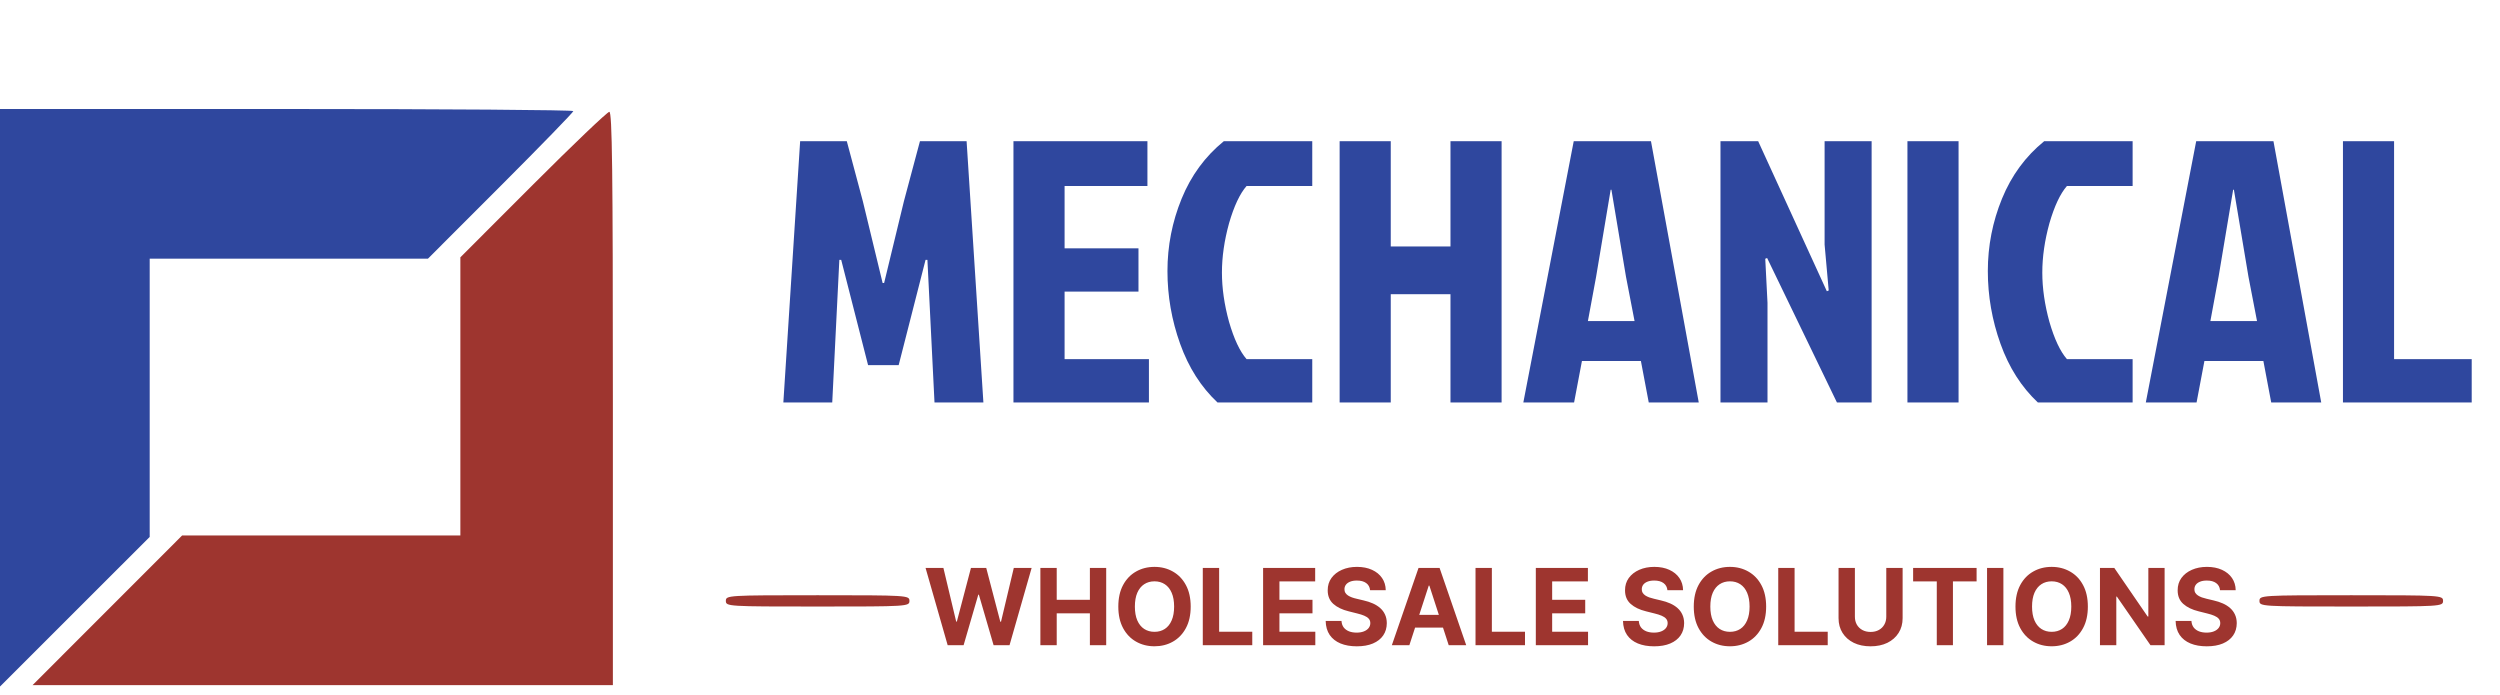 <svg width="205" height="57" viewBox="0 0 205 57" fill="none" xmlns="http://www.w3.org/2000/svg">
<path fill-rule="evenodd" clip-rule="evenodd" d="M0 56.296V32.617V8.938H23.507C36.436 8.938 47.014 9.015 47.014 9.11C47.014 9.204 44.331 11.966 41.052 15.247L35.09 21.212H23.682H12.275V32.62V44.028L6.137 50.162L0 56.296Z" fill="#2F479E"/>
<path d="M43.712 15.134L37.75 21.1V32.504V43.908H26.342H14.935L8.801 50.046L2.667 56.183H26.461H50.256V32.676C50.256 13.953 50.197 9.169 49.965 9.169C49.805 9.169 46.991 11.854 43.712 15.134Z" fill="#9E352F"/>
<path fill-rule="evenodd" clip-rule="evenodd" d="M59.52 49.273C59.52 49.726 59.675 49.736 67.047 49.736C74.419 49.736 74.574 49.726 74.574 49.273C74.574 48.819 74.419 48.809 67.047 48.809C59.675 48.809 59.52 48.819 59.52 49.273ZM185.276 49.273C185.276 49.726 185.431 49.736 192.803 49.736C200.176 49.736 200.33 49.726 200.33 49.273C200.33 48.819 200.176 48.809 192.803 48.809C185.431 48.809 185.276 48.819 185.276 49.273Z" fill="#9E352F"/>
<path d="M72.498 23.207H72.376H72.498L74.12 16.506L75.436 11.579H79.261L80.638 33H76.629L76.048 21.31H75.895L73.691 29.94H71.182L68.979 21.31H68.826L68.244 33H64.235L65.612 11.579H69.438L70.754 16.506L72.376 23.207H72.498ZM83.103 33V11.579H94.089V15.251H87.296V20.361H93.355V23.911H87.296V29.45H94.212V33H83.103ZM102.219 29.45H107.605V33H99.832C98.486 31.735 97.466 30.134 96.772 28.195C96.078 26.257 95.731 24.268 95.731 22.228C95.731 20.168 96.119 18.189 96.894 16.291C97.67 14.394 98.822 12.823 100.352 11.579H107.605V15.251H102.219C101.668 15.883 101.189 16.904 100.781 18.311C100.393 19.719 100.199 21.065 100.199 22.351C100.199 23.636 100.393 24.982 100.781 26.39C101.189 27.798 101.668 28.818 102.219 29.45ZM114.042 33H109.85V11.579H114.042V20.209H118.939V11.579H123.131V33H118.939V24.125H114.042V33ZM135.197 33L134.554 29.603H129.719L129.076 33H124.914L129.046 11.579H135.38L139.297 33H135.197ZM132.075 15.557L130.882 22.687L130.208 26.329H134.034L133.33 22.687L132.136 15.557H132.075ZM150.627 33L144.904 21.157L144.751 21.218L144.935 24.829V33H141.079V11.579H144.17L149.801 23.881L149.954 23.82L149.617 20.055V11.579H153.473V33H150.627ZM156.41 33V11.579H160.602V33H156.41ZM169.489 29.45H174.875V33H167.102C165.756 31.735 164.736 30.134 164.042 28.195C163.348 26.257 163.002 24.268 163.002 22.228C163.002 20.168 163.389 18.189 164.164 16.291C164.94 14.394 166.092 12.823 167.622 11.579H174.875V15.251H169.489C168.938 15.883 168.459 16.904 168.051 18.311C167.663 19.719 167.469 21.065 167.469 22.351C167.469 23.636 167.663 24.982 168.051 26.39C168.459 27.798 168.938 28.818 169.489 29.45ZM186.239 33L185.597 29.603H180.762L180.119 33H175.957L180.088 11.579H186.423L190.34 33H186.239ZM183.118 15.557L181.924 22.687L181.251 26.329H185.076L184.373 22.687L183.179 15.557H183.118ZM192.122 33V11.579H196.314V29.45H202.68V33H192.122Z" fill="#2F479E"/>
<path d="M77.709 52.908L75.896 46.571H77.359L78.408 50.974H78.461L79.618 46.571H80.872L82.026 50.984H82.082L83.131 46.571H84.594L82.781 52.908H81.475L80.268 48.765H80.219L79.015 52.908H77.709ZM85.311 52.908V46.571H86.651V49.186H89.371V46.571H90.708V52.908H89.371V50.291H86.651V52.908H85.311ZM97.637 49.74C97.637 50.431 97.506 51.019 97.244 51.504C96.984 51.988 96.629 52.359 96.179 52.614C95.732 52.868 95.228 52.995 94.669 52.995C94.106 52.995 93.601 52.867 93.153 52.611C92.705 52.356 92.351 51.985 92.091 51.501C91.832 51.016 91.702 50.429 91.702 49.74C91.702 49.049 91.832 48.461 92.091 47.976C92.351 47.491 92.705 47.122 93.153 46.868C93.601 46.612 94.106 46.484 94.669 46.484C95.228 46.484 95.732 46.612 96.179 46.868C96.629 47.122 96.984 47.491 97.244 47.976C97.506 48.461 97.637 49.049 97.637 49.74ZM96.278 49.74C96.278 49.292 96.211 48.915 96.077 48.607C95.945 48.3 95.758 48.067 95.517 47.908C95.276 47.749 94.993 47.669 94.669 47.669C94.345 47.669 94.063 47.749 93.821 47.908C93.58 48.067 93.392 48.3 93.258 48.607C93.126 48.915 93.06 49.292 93.06 49.74C93.06 50.187 93.126 50.565 93.258 50.872C93.392 51.18 93.58 51.413 93.821 51.572C94.063 51.73 94.345 51.81 94.669 51.81C94.993 51.81 95.276 51.73 95.517 51.572C95.758 51.413 95.945 51.18 96.077 50.872C96.211 50.565 96.278 50.187 96.278 49.74ZM98.629 52.908V46.571H99.969V51.804H102.686V52.908H98.629ZM103.574 52.908V46.571H107.844V47.676H104.914V49.186H107.624V50.291H104.914V51.804H107.856V52.908H103.574ZM112.347 48.394C112.322 48.144 112.216 47.95 112.029 47.812C111.841 47.674 111.586 47.605 111.264 47.605C111.045 47.605 110.861 47.636 110.71 47.697C110.56 47.757 110.444 47.841 110.364 47.948C110.285 48.055 110.246 48.177 110.246 48.313C110.242 48.427 110.266 48.526 110.317 48.61C110.371 48.695 110.444 48.768 110.537 48.83C110.63 48.89 110.737 48.942 110.859 48.988C110.981 49.031 111.11 49.068 111.249 49.099L111.818 49.235C112.095 49.297 112.348 49.38 112.579 49.483C112.81 49.586 113.01 49.713 113.18 49.864C113.349 50.014 113.48 50.191 113.573 50.396C113.668 50.6 113.716 50.834 113.718 51.098C113.716 51.486 113.617 51.822 113.421 52.107C113.227 52.39 112.947 52.609 112.579 52.766C112.214 52.921 111.774 52.998 111.258 52.998C110.746 52.998 110.301 52.92 109.921 52.763C109.544 52.606 109.249 52.374 109.036 52.067C108.826 51.757 108.715 51.375 108.705 50.919H110.002C110.016 51.131 110.077 51.309 110.184 51.451C110.294 51.591 110.439 51.697 110.621 51.77C110.804 51.84 111.011 51.875 111.243 51.875C111.469 51.875 111.666 51.842 111.834 51.776C112.003 51.71 112.134 51.618 112.227 51.501C112.319 51.383 112.366 51.248 112.366 51.095C112.366 50.953 112.324 50.833 112.239 50.736C112.156 50.639 112.035 50.557 111.874 50.489C111.715 50.42 111.52 50.359 111.289 50.303L110.599 50.13C110.065 50 109.643 49.797 109.333 49.52C109.024 49.244 108.87 48.871 108.872 48.403C108.87 48.019 108.972 47.684 109.178 47.397C109.387 47.111 109.673 46.887 110.036 46.726C110.399 46.565 110.811 46.484 111.273 46.484C111.744 46.484 112.154 46.565 112.505 46.726C112.858 46.887 113.132 47.111 113.328 47.397C113.524 47.684 113.625 48.016 113.631 48.394H112.347ZM115.567 52.908H114.131L116.319 46.571H118.046L120.23 52.908H118.795L117.207 48.019H117.158L115.567 52.908ZM115.477 50.417H118.869V51.463H115.477V50.417ZM120.993 52.908V46.571H122.333V51.804H125.05V52.908H120.993ZM125.937 52.908V46.571H130.208V47.676H127.277V49.186H129.988V50.291H127.277V51.804H130.22V52.908H125.937ZM136.728 48.394C136.703 48.144 136.597 47.95 136.409 47.812C136.221 47.674 135.967 47.605 135.645 47.605C135.426 47.605 135.242 47.636 135.091 47.697C134.94 47.757 134.825 47.841 134.744 47.948C134.666 48.055 134.627 48.177 134.627 48.313C134.623 48.427 134.646 48.526 134.698 48.61C134.752 48.695 134.825 48.768 134.918 48.83C135.011 48.89 135.118 48.942 135.24 48.988C135.361 49.031 135.491 49.068 135.629 49.099L136.199 49.235C136.475 49.297 136.729 49.38 136.96 49.483C137.191 49.586 137.391 49.713 137.56 49.864C137.73 50.014 137.861 50.191 137.953 50.396C138.048 50.6 138.097 50.834 138.099 51.098C138.097 51.486 137.998 51.822 137.802 52.107C137.608 52.39 137.327 52.609 136.96 52.766C136.595 52.921 136.154 52.998 135.639 52.998C135.127 52.998 134.681 52.92 134.302 52.763C133.924 52.606 133.629 52.374 133.417 52.067C133.206 51.757 133.096 51.375 133.086 50.919H134.382C134.397 51.131 134.458 51.309 134.565 51.451C134.674 51.591 134.82 51.697 135.001 51.77C135.185 51.84 135.392 51.875 135.623 51.875C135.85 51.875 136.047 51.842 136.214 51.776C136.383 51.71 136.514 51.618 136.607 51.501C136.7 51.383 136.747 51.248 136.747 51.095C136.747 50.953 136.704 50.833 136.62 50.736C136.537 50.639 136.415 50.557 136.254 50.489C136.096 50.42 135.901 50.359 135.67 50.303L134.98 50.13C134.445 50 134.023 49.797 133.714 49.52C133.404 49.244 133.251 48.871 133.253 48.403C133.251 48.019 133.353 47.684 133.559 47.397C133.768 47.111 134.053 46.887 134.416 46.726C134.779 46.565 135.192 46.484 135.654 46.484C136.125 46.484 136.535 46.565 136.886 46.726C137.239 46.887 137.513 47.111 137.709 47.397C137.905 47.684 138.006 48.016 138.012 48.394H136.728ZM144.824 49.74C144.824 50.431 144.693 51.019 144.431 51.504C144.171 51.988 143.816 52.359 143.366 52.614C142.919 52.868 142.415 52.995 141.856 52.995C141.293 52.995 140.788 52.867 140.34 52.611C139.892 52.356 139.539 51.985 139.279 51.501C139.019 51.016 138.889 50.429 138.889 49.74C138.889 49.049 139.019 48.461 139.279 47.976C139.539 47.491 139.892 47.122 140.34 46.868C140.788 46.612 141.293 46.484 141.856 46.484C142.415 46.484 142.919 46.612 143.366 46.868C143.816 47.122 144.171 47.491 144.431 47.976C144.693 48.461 144.824 49.049 144.824 49.74ZM143.465 49.74C143.465 49.292 143.398 48.915 143.264 48.607C143.132 48.3 142.946 48.067 142.704 47.908C142.463 47.749 142.18 47.669 141.856 47.669C141.532 47.669 141.25 47.749 141.008 47.908C140.767 48.067 140.579 48.3 140.445 48.607C140.313 48.915 140.247 49.292 140.247 49.74C140.247 50.187 140.313 50.565 140.445 50.872C140.579 51.18 140.767 51.413 141.008 51.572C141.25 51.73 141.532 51.81 141.856 51.81C142.18 51.81 142.463 51.73 142.704 51.572C142.946 51.413 143.132 51.18 143.264 50.872C143.398 50.565 143.465 50.187 143.465 49.74ZM145.816 52.908V46.571H147.156V51.804H149.873V52.908H145.816ZM154.675 46.571H156.015V50.687C156.015 51.149 155.905 51.553 155.684 51.9C155.465 52.246 155.159 52.517 154.765 52.711C154.371 52.902 153.912 52.998 153.388 52.998C152.862 52.998 152.402 52.902 152.008 52.711C151.614 52.517 151.307 52.246 151.089 51.9C150.87 51.553 150.761 51.149 150.761 50.687V46.571H152.101V50.572C152.101 50.813 152.153 51.028 152.258 51.216C152.366 51.404 152.516 51.551 152.71 51.658C152.904 51.766 153.13 51.819 153.388 51.819C153.648 51.819 153.874 51.766 154.066 51.658C154.26 51.551 154.409 51.404 154.514 51.216C154.622 51.028 154.675 50.813 154.675 50.572V46.571ZM156.876 47.676V46.571H162.081V47.676H160.141V52.908H158.816V47.676H156.876ZM164.278 46.571V52.908H162.938V46.571H164.278ZM171.204 49.74C171.204 50.431 171.073 51.019 170.811 51.504C170.552 51.988 170.197 52.359 169.747 52.614C169.299 52.868 168.796 52.995 168.237 52.995C167.674 52.995 167.168 52.867 166.721 52.611C166.273 52.356 165.919 51.985 165.659 51.501C165.399 51.016 165.269 50.429 165.269 49.74C165.269 49.049 165.399 48.461 165.659 47.976C165.919 47.491 166.273 47.122 166.721 46.868C167.168 46.612 167.674 46.484 168.237 46.484C168.796 46.484 169.299 46.612 169.747 46.868C170.197 47.122 170.552 47.491 170.811 47.976C171.073 48.461 171.204 49.049 171.204 49.74ZM169.846 49.74C169.846 49.292 169.779 48.915 169.645 48.607C169.513 48.3 169.326 48.067 169.085 47.908C168.843 47.749 168.561 47.669 168.237 47.669C167.913 47.669 167.63 47.749 167.389 47.908C167.148 48.067 166.96 48.3 166.826 48.607C166.694 48.915 166.628 49.292 166.628 49.74C166.628 50.187 166.694 50.565 166.826 50.872C166.96 51.18 167.148 51.413 167.389 51.572C167.63 51.73 167.913 51.81 168.237 51.81C168.561 51.81 168.843 51.73 169.085 51.572C169.326 51.413 169.513 51.18 169.645 50.872C169.779 50.565 169.846 50.187 169.846 49.74ZM177.498 46.571V52.908H176.341L173.583 48.92H173.537V52.908H172.197V46.571H173.373L176.108 50.557H176.164V46.571H177.498ZM182.043 48.394C182.018 48.144 181.912 47.95 181.724 47.812C181.536 47.674 181.282 47.605 180.96 47.605C180.741 47.605 180.557 47.636 180.406 47.697C180.255 47.757 180.14 47.841 180.059 47.948C179.981 48.055 179.942 48.177 179.942 48.313C179.938 48.427 179.961 48.526 180.013 48.61C180.067 48.695 180.14 48.768 180.233 48.83C180.325 48.89 180.433 48.942 180.554 48.988C180.676 49.031 180.806 49.068 180.944 49.099L181.514 49.235C181.79 49.297 182.044 49.38 182.275 49.483C182.506 49.586 182.706 49.713 182.875 49.864C183.044 50.014 183.175 50.191 183.268 50.396C183.363 50.6 183.412 50.834 183.414 51.098C183.412 51.486 183.313 51.822 183.117 52.107C182.923 52.39 182.642 52.609 182.275 52.766C181.91 52.921 181.469 52.998 180.954 52.998C180.442 52.998 179.996 52.92 179.617 52.763C179.239 52.606 178.944 52.374 178.732 52.067C178.521 51.757 178.411 51.375 178.401 50.919H179.697C179.712 51.131 179.773 51.309 179.88 51.451C179.989 51.591 180.135 51.697 180.316 51.77C180.5 51.84 180.707 51.875 180.938 51.875C181.165 51.875 181.362 51.842 181.529 51.776C181.698 51.71 181.829 51.618 181.922 51.501C182.015 51.383 182.061 51.248 182.061 51.095C182.061 50.953 182.019 50.833 181.935 50.736C181.852 50.639 181.73 50.557 181.569 50.489C181.411 50.42 181.216 50.359 180.985 50.303L180.295 50.13C179.76 50 179.338 49.797 179.029 49.52C178.719 49.244 178.566 48.871 178.568 48.403C178.566 48.019 178.668 47.684 178.874 47.397C179.082 47.111 179.368 46.887 179.731 46.726C180.094 46.565 180.507 46.484 180.969 46.484C181.439 46.484 181.85 46.565 182.201 46.726C182.553 46.887 182.828 47.111 183.024 47.397C183.22 47.684 183.321 48.016 183.327 48.394H182.043Z" fill="#9E352F"/>
</svg>
